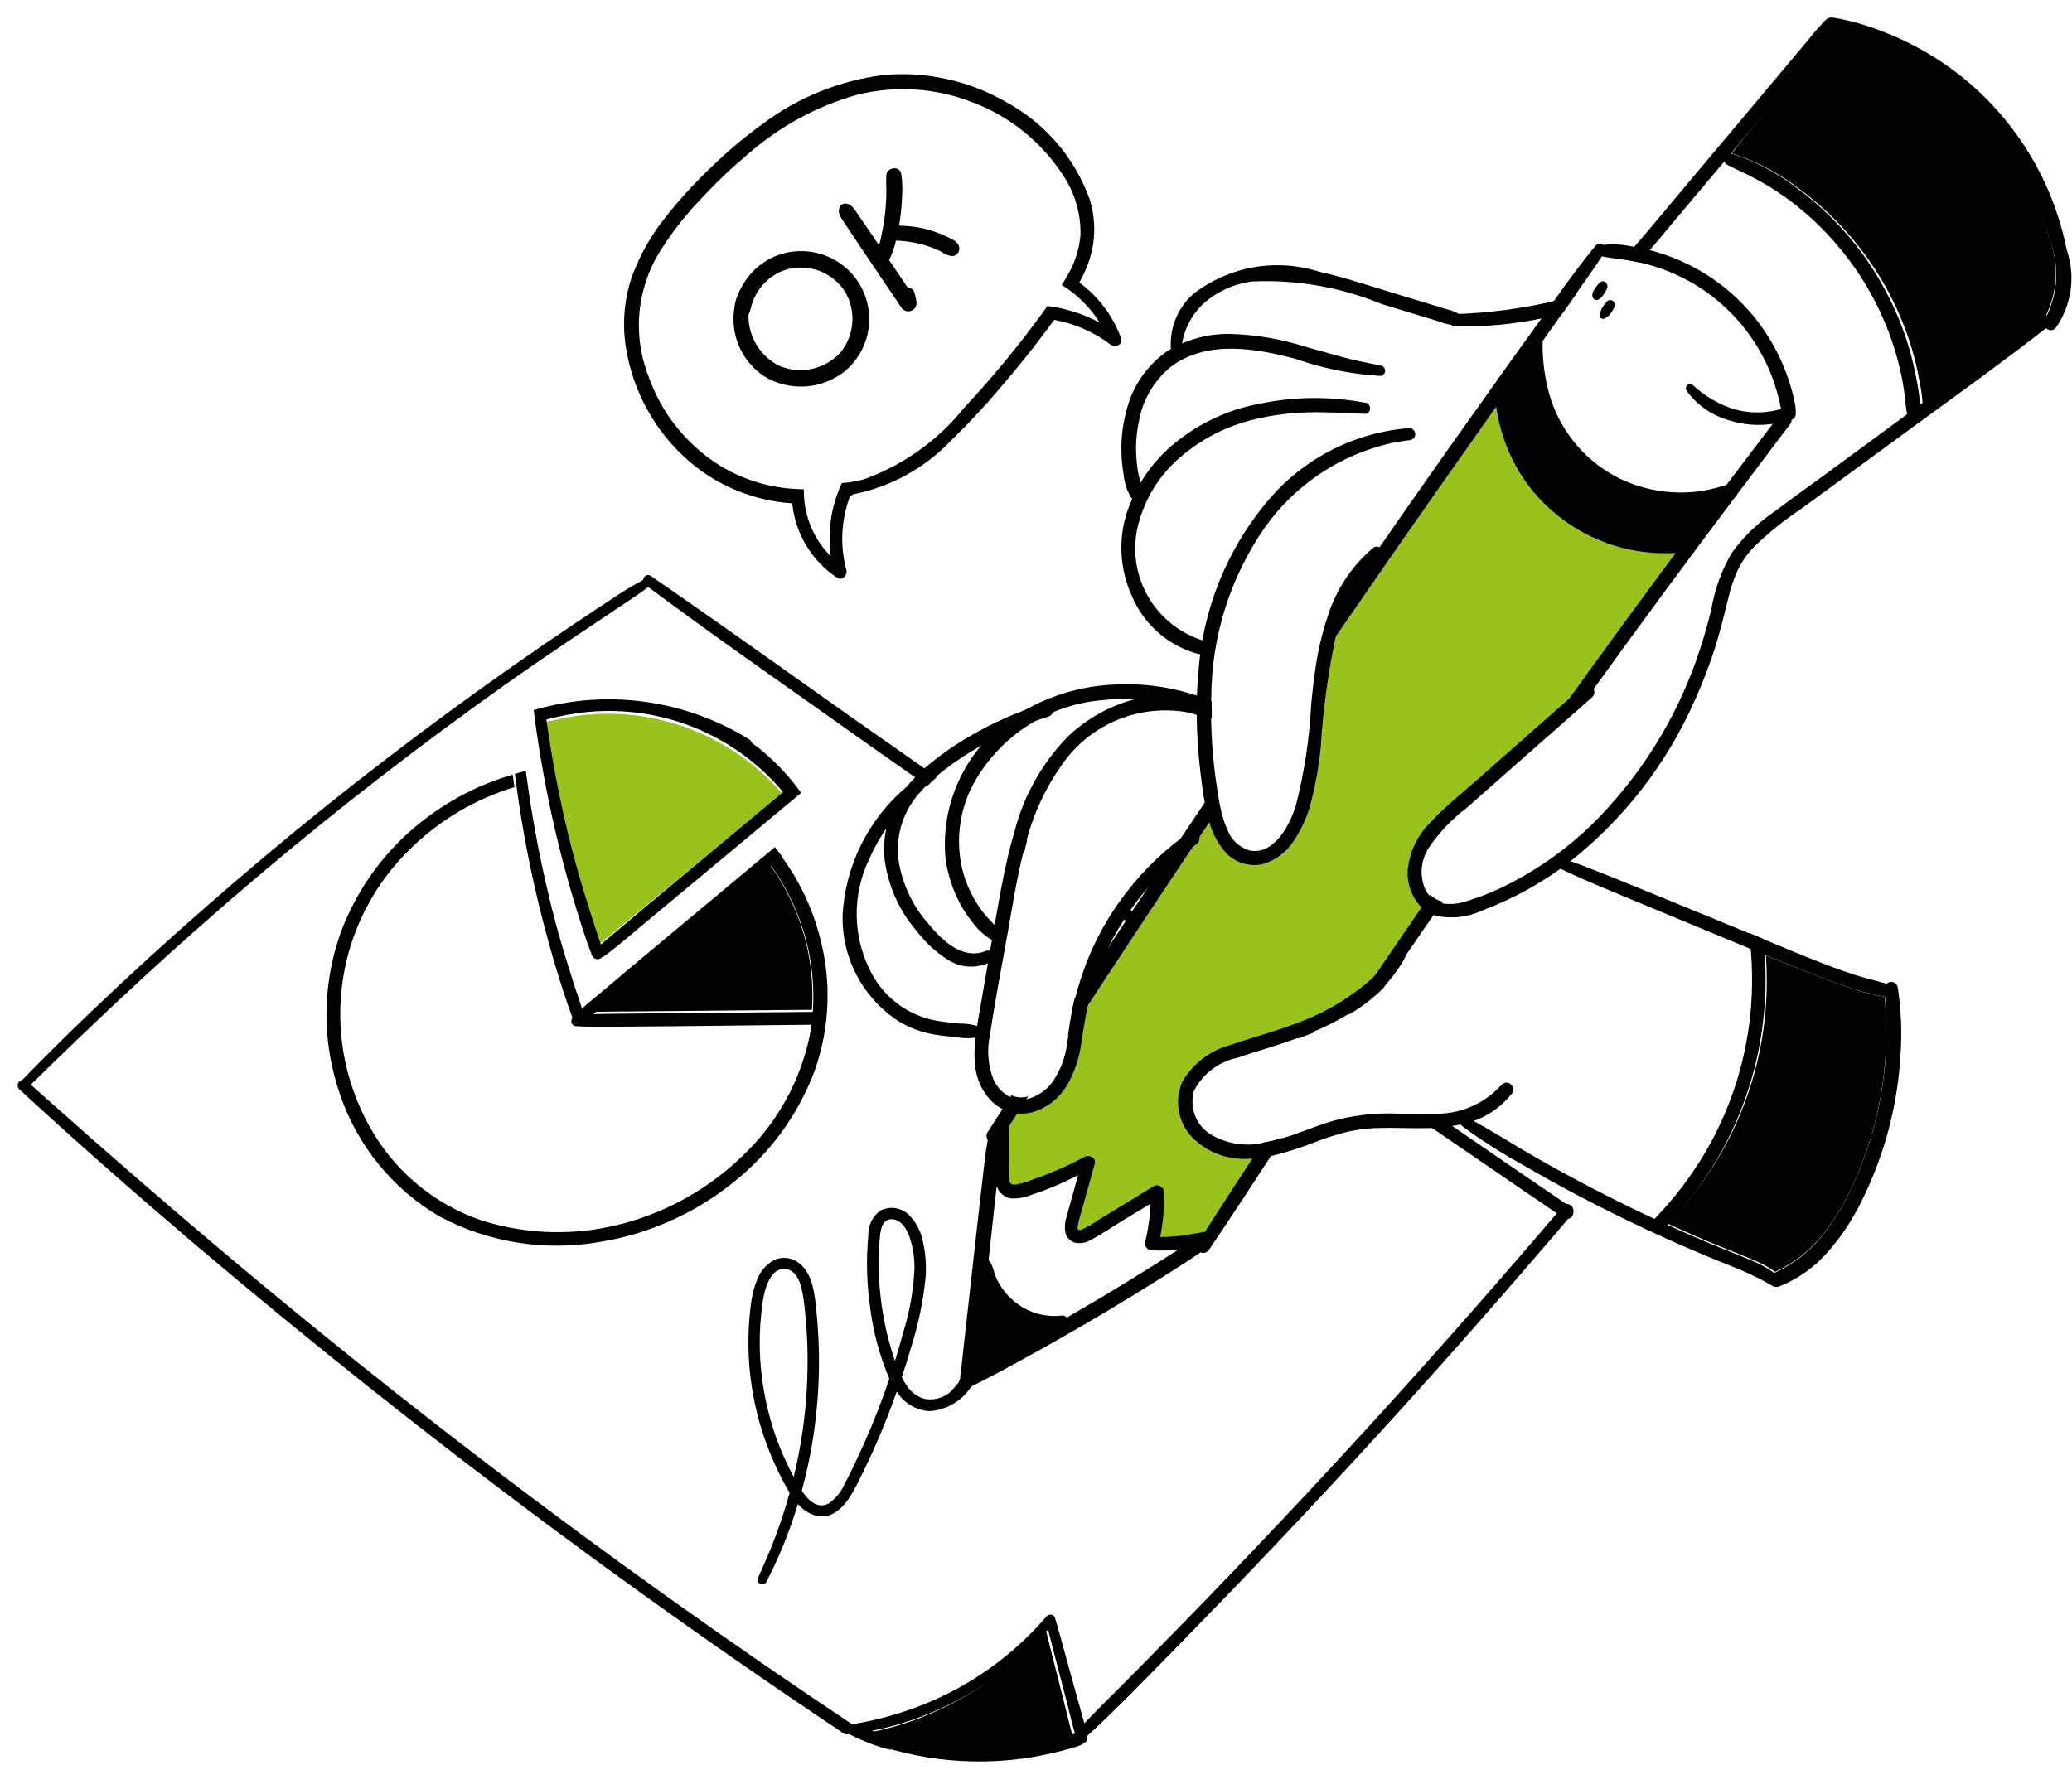 <?xml version="1.0" encoding="UTF-8"?> <svg xmlns="http://www.w3.org/2000/svg" width="66" height="57" viewBox="0 0 66 57" fill="none"><path fill-rule="evenodd" clip-rule="evenodd" d="M47.971 12.083C48.074 12.839 48.34 13.564 48.751 14.207C49.162 14.851 49.708 15.396 50.351 15.807C51.459 16.463 52.685 16.893 53.96 17.072L50.497 21.951C50.497 21.951 48.225 24.048 47.394 24.809C46.563 25.567 45.156 26.508 45.122 27.232C45.128 27.767 45.238 28.295 45.447 28.788C45.447 28.788 44.077 31.391 43.463 31.717C42.077 32.522 40.615 33.188 39.098 33.705C38.125 33.851 37.762 34.248 37.836 35.006C37.911 35.764 37.728 36.162 38.413 36.345C39.056 36.421 39.694 36.53 40.326 36.671C40.217 36.78 38.667 39.6 38.376 39.6C38.084 39.6 36.823 39.78 36.86 39.6C36.897 39.42 37.111 38.081 36.86 38.153C36.609 38.224 34.479 39.563 34.299 39.345C34.119 39.128 34.842 37.14 34.733 37.14C34.624 37.14 32.569 38.081 32.206 37.827C31.844 37.572 31.881 36.09 31.881 36.09L32.423 35.258C32.707 35.24 32.982 35.155 33.227 35.01C33.472 34.866 33.678 34.665 33.831 34.425C34.142 33.544 34.371 32.637 34.516 31.714L38.559 25.604C38.559 25.604 38.918 27.558 40.003 27.266C41.085 26.977 41.59 26.002 41.807 24.625C42.025 23.253 42.313 20.65 42.35 20.358C42.386 20.154 42.459 19.957 42.567 19.78L47.98 12.08L47.971 12.083Z" fill="#99C21D"></path><path fill-rule="evenodd" clip-rule="evenodd" d="M57.19 12.946C57.181 12.877 57.162 12.806 57.149 12.737C57.118 12.588 57.078 12.438 57.034 12.292C56.953 12.024 56.855 11.761 56.74 11.505C56.379 10.694 55.849 9.969 55.187 9.377C54.525 8.785 53.745 8.34 52.899 8.07C52.783 8.033 52.665 7.999 52.546 7.967C52.384 7.924 52.222 7.889 52.056 7.862C52.022 7.855 51.988 7.849 51.953 7.846C51.663 7.785 51.365 7.77 51.07 7.802C51.053 7.787 51.034 7.776 51.013 7.769C50.992 7.762 50.969 7.759 50.947 7.76C50.925 7.762 50.903 7.767 50.883 7.777C50.863 7.787 50.845 7.801 50.83 7.818C50.368 8.378 49.937 8.969 49.513 9.567C49.382 9.75 49.254 9.934 49.123 10.114C49.026 10.248 48.929 10.385 48.833 10.519C48.465 11.026 48.099 11.535 47.737 12.046C47.71 12.066 47.69 12.095 47.681 12.127C47.419 12.494 47.157 12.865 46.895 13.232C45.902 14.626 44.918 16.027 43.943 17.435C43.646 17.865 43.346 18.294 43.05 18.724C42.772 19.122 42.497 19.522 42.223 19.925C42.099 20.331 42.004 20.746 41.939 21.166C42.154 20.849 42.373 20.534 42.588 20.22C42.722 20.027 42.853 19.834 42.988 19.641C44.252 17.806 45.527 15.977 46.814 14.156C47.094 13.755 47.378 13.357 47.659 12.955C47.706 13.303 47.787 13.645 47.903 13.976C48.1 14.561 48.398 15.107 48.783 15.59C49.331 16.271 50.035 16.81 50.835 17.163C51.635 17.515 52.507 17.671 53.38 17.616C53.217 17.834 53.055 18.048 52.896 18.266C51.922 19.582 50.958 20.905 50.003 22.233C49.735 22.604 49.469 22.977 49.204 23.347C49.089 23.506 48.976 23.668 48.861 23.826C49.226 23.506 49.591 23.185 49.959 22.868C50.087 22.756 50.215 22.644 50.343 22.532C50.49 22.327 50.636 22.124 50.783 21.922C52.256 19.881 53.751 17.853 55.267 15.839C55.297 15.818 55.318 15.789 55.33 15.755C55.736 15.214 56.143 14.672 56.553 14.131C56.706 13.929 56.862 13.727 57.015 13.524C57.049 13.481 57.068 13.429 57.071 13.375C57.11 13.361 57.144 13.334 57.167 13.3C57.19 13.265 57.201 13.224 57.199 13.182C57.202 13.106 57.2 13.03 57.193 12.955L57.19 12.946ZM56.65 13.055C56.17 13.178 55.664 13.167 55.19 13.024C54.719 12.865 54.289 12.608 53.926 12.271C53.901 12.249 53.87 12.238 53.837 12.238C53.805 12.238 53.774 12.249 53.749 12.27C53.724 12.291 53.708 12.32 53.702 12.352C53.697 12.384 53.703 12.417 53.72 12.445C54.057 12.909 54.542 13.245 55.096 13.397C55.54 13.536 56.009 13.572 56.469 13.503C55.976 14.153 55.483 14.8 54.993 15.45C54.723 15.535 54.448 15.602 54.169 15.649C53.292 15.77 52.4 15.632 51.601 15.251C51.085 14.998 50.625 14.644 50.247 14.21C49.87 13.777 49.582 13.273 49.401 12.728C49.212 12.125 49.124 11.495 49.139 10.864C49.36 10.553 49.582 10.239 49.803 9.928C49.953 9.713 50.103 9.501 50.253 9.287C50.393 9.091 50.53 8.895 50.668 8.695C50.789 8.521 50.908 8.347 51.026 8.167C51.243 8.211 51.462 8.243 51.682 8.26C51.711 8.261 51.741 8.265 51.769 8.272C51.913 8.294 52.059 8.322 52.203 8.356C52.331 8.384 52.459 8.415 52.584 8.453C53.117 8.608 53.627 8.836 54.097 9.131C55.019 9.717 55.76 10.546 56.238 11.527C56.369 11.796 56.479 12.075 56.566 12.361C56.609 12.501 56.647 12.641 56.681 12.784C56.697 12.856 56.712 12.927 56.725 12.995C56.728 13.011 56.732 13.027 56.737 13.042C56.708 13.04 56.679 13.042 56.65 13.048L56.65 13.055ZM40.357 36.381C40.313 36.39 40.273 36.397 40.229 36.403C40.123 36.568 40.014 36.73 39.904 36.894C39.458 37.576 39.014 38.26 38.572 38.948C38.506 39.051 38.441 39.15 38.378 39.253H38.332C38.057 39.296 37.785 39.355 37.508 39.383C37.324 39.402 37.14 39.411 36.955 39.411C37.051 38.935 37.09 38.45 37.071 37.965C37.068 37.928 37.056 37.892 37.035 37.861C37.014 37.83 36.986 37.805 36.953 37.788C36.919 37.771 36.882 37.763 36.845 37.764C36.808 37.766 36.772 37.777 36.74 37.797C36.35 38.036 35.96 38.279 35.567 38.515C35.376 38.63 35.189 38.746 34.999 38.861C34.827 38.984 34.642 39.091 34.449 39.178C34.3 39.231 34.318 39.119 34.34 39.004C34.381 38.801 34.446 38.602 34.502 38.407C34.624 37.961 34.749 37.517 34.871 37.075C34.924 36.888 34.696 36.776 34.549 36.857C34.192 37.05 33.825 37.223 33.448 37.373C33.257 37.451 33.067 37.523 32.873 37.588C32.709 37.656 32.539 37.707 32.365 37.74C32.243 37.756 32.174 37.731 32.149 37.603C32.131 37.415 32.131 37.226 32.149 37.037C32.156 36.652 32.162 36.263 32.143 35.877C32.246 35.718 32.349 35.559 32.452 35.401C32.552 35.245 32.652 35.09 32.752 34.934C32.663 34.956 32.572 34.965 32.48 34.962C32.389 34.956 32.299 34.935 32.215 34.9C32.131 35.027 32.05 35.152 31.968 35.279C31.944 35.317 31.922 35.354 31.897 35.391C31.747 35.625 31.597 35.855 31.45 36.085C31.431 36.121 31.422 36.161 31.424 36.202C31.426 36.243 31.44 36.282 31.463 36.316C31.379 36.764 31.341 37.224 31.285 37.675C31.223 38.195 31.166 38.715 31.107 39.234C30.989 40.282 30.871 41.33 30.755 42.377C30.723 42.669 30.689 42.958 30.658 43.251C30.642 43.394 30.627 43.534 30.611 43.677C30.602 43.758 30.586 43.842 30.583 43.926C30.568 43.95 30.559 43.977 30.556 44.005C30.554 44.032 30.558 44.061 30.568 44.087C30.578 44.113 30.595 44.136 30.616 44.154C30.637 44.173 30.662 44.187 30.689 44.194C30.718 44.22 30.755 44.236 30.794 44.239C30.833 44.241 30.872 44.231 30.904 44.209C30.923 44.194 30.942 44.178 30.957 44.163C31.007 44.141 31.06 44.116 31.113 44.088C31.241 44.022 31.372 43.954 31.497 43.889C31.759 43.752 32.025 43.612 32.284 43.469C32.792 43.195 33.298 42.912 33.8 42.625C34.811 42.05 35.811 41.452 36.799 40.833C37.071 40.665 37.339 40.494 37.608 40.32C37.748 40.23 37.888 40.139 38.029 40.046C38.104 39.996 38.175 39.953 38.241 39.9C38.291 39.922 38.347 39.925 38.398 39.908C38.45 39.891 38.493 39.854 38.519 39.807C39.187 38.817 39.842 37.815 40.494 36.816C40.616 36.63 40.741 36.443 40.862 36.253C40.691 36.303 40.519 36.35 40.344 36.384L40.357 36.381ZM37.48 39.847C37.236 40.002 36.993 40.158 36.746 40.314C36.256 40.622 35.763 40.925 35.267 41.222C34.843 41.477 34.412 41.73 33.981 41.978C33.961 41.954 33.935 41.936 33.905 41.925C33.876 41.913 33.844 41.909 33.813 41.913C33.297 41.975 32.777 41.829 32.368 41.509C32.161 41.351 31.986 41.157 31.85 40.936C31.785 40.828 31.73 40.714 31.684 40.597C31.656 40.459 31.607 40.326 31.541 40.202C31.528 40.182 31.509 40.167 31.488 40.158C31.569 39.424 31.65 38.693 31.728 37.958C31.734 37.902 31.741 37.843 31.747 37.787C31.779 37.891 31.841 37.984 31.924 38.054C32.008 38.124 32.11 38.169 32.218 38.182C32.436 38.191 32.654 38.151 32.855 38.067C33.076 37.996 33.298 37.915 33.513 37.824C33.797 37.709 34.069 37.579 34.34 37.442L34.137 38.179C34.081 38.378 34.028 38.578 33.972 38.777C33.92 38.927 33.906 39.089 33.931 39.247C33.946 39.324 33.98 39.395 34.031 39.455C34.082 39.514 34.148 39.559 34.222 39.586C34.309 39.608 34.401 39.613 34.49 39.599C34.58 39.585 34.666 39.553 34.743 39.505C35.099 39.321 35.436 39.085 35.779 38.876C36.066 38.702 36.356 38.528 36.646 38.353C36.632 38.766 36.574 39.176 36.475 39.576C36.469 39.609 36.47 39.642 36.479 39.674C36.487 39.706 36.503 39.735 36.525 39.76C36.546 39.785 36.573 39.805 36.603 39.819C36.634 39.832 36.666 39.839 36.699 39.838C36.973 39.849 37.247 39.842 37.52 39.819C37.505 39.828 37.492 39.838 37.477 39.847L37.48 39.847ZM45.849 28.693C45.74 28.655 45.64 28.592 45.559 28.509C45.475 28.633 45.391 28.755 45.303 28.879C44.77 29.654 44.238 30.43 43.709 31.207C43.453 31.583 43.197 31.959 42.941 32.339C43.35 32.102 43.727 31.815 44.064 31.483C44.317 31.113 44.57 30.743 44.823 30.373C45.053 30.037 45.285 29.698 45.519 29.362C45.578 29.277 45.637 29.19 45.696 29.107C45.784 28.979 45.874 28.851 45.962 28.724C45.924 28.717 45.886 28.708 45.849 28.696L45.849 28.693ZM38.775 25.264C38.762 25.186 38.75 25.108 38.74 25.027C38.616 25.214 38.491 25.397 38.366 25.584C38.135 25.93 37.904 26.272 37.673 26.617C37.355 27.09 37.04 27.566 36.721 28.042C36.506 28.366 36.291 28.686 36.078 29.01C36.004 29.122 35.929 29.237 35.854 29.349C35.76 29.492 35.663 29.635 35.567 29.782C35.436 29.984 35.301 30.183 35.17 30.385C34.852 30.867 34.537 31.347 34.222 31.829C34.131 32.218 34.078 32.613 34.013 33.008C34.212 32.703 34.412 32.395 34.612 32.09C34.911 31.63 35.217 31.169 35.52 30.709C35.76 30.345 36 29.981 36.241 29.613C36.316 29.501 36.391 29.387 36.465 29.274C36.996 28.472 37.531 27.67 38.069 26.869C38.101 26.819 38.135 26.77 38.169 26.72C38.285 26.546 38.4 26.374 38.516 26.203C38.628 26.035 38.74 25.864 38.856 25.696C38.825 25.553 38.8 25.407 38.775 25.264Z" fill="black"></path><path fill-rule="evenodd" clip-rule="evenodd" d="M50.859 9.56C50.895 9.557 50.929 9.543 50.957 9.52C50.978 9.504 50.998 9.487 51.016 9.469C51.025 9.462 51.032 9.453 51.038 9.443C51.062 9.412 51.084 9.38 51.103 9.346L51.14 9.285L51.158 9.255C51.164 9.243 51.17 9.23 51.177 9.218C51.198 9.182 51.206 9.14 51.2 9.098C51.194 9.057 51.174 9.019 51.143 8.991C51.118 8.97 51.086 8.959 51.053 8.961L51.016 8.967C50.992 8.976 50.971 8.991 50.954 9.011C50.933 9.031 50.92 9.041 50.908 9.054C50.902 9.064 50.893 9.071 50.886 9.081C50.871 9.101 50.856 9.118 50.84 9.138C50.826 9.157 50.812 9.177 50.8 9.198C50.773 9.235 50.752 9.276 50.738 9.319C50.723 9.352 50.717 9.39 50.723 9.426C50.725 9.462 50.741 9.497 50.766 9.523C50.779 9.535 50.794 9.545 50.81 9.551C50.827 9.558 50.844 9.561 50.862 9.56L50.859 9.56Z" fill="black"></path><path fill-rule="evenodd" clip-rule="evenodd" d="M51.088 9.726C51.065 9.758 51.044 9.79 51.025 9.822C51.005 9.853 50.992 9.888 50.988 9.925C50.974 9.956 50.965 9.989 50.961 10.024C50.959 10.042 50.959 10.061 50.961 10.08C50.968 10.098 50.978 10.115 50.991 10.13C51.005 10.143 51.021 10.152 51.039 10.156C51.058 10.161 51.077 10.16 51.094 10.154C51.118 10.145 51.141 10.132 51.161 10.115C51.171 10.108 51.181 10.098 51.191 10.091C51.204 10.087 51.217 10.081 51.228 10.073C51.248 10.059 51.265 10.041 51.278 10.02C51.294 10 51.31 9.978 51.324 9.956C51.361 9.903 51.391 9.847 51.424 9.79C51.441 9.752 51.444 9.71 51.434 9.67C51.423 9.638 51.403 9.61 51.378 9.589C51.348 9.567 51.312 9.557 51.275 9.561C51.239 9.565 51.205 9.582 51.181 9.61C51.148 9.649 51.114 9.684 51.084 9.726L51.088 9.726Z" fill="black"></path><path fill-rule="evenodd" clip-rule="evenodd" d="M38.597 22.871C38.574 22.889 38.546 22.901 38.517 22.906C38.488 22.91 38.458 22.907 38.43 22.895C38.333 22.852 38.235 22.817 38.138 22.783C38.062 22.758 37.987 22.733 37.908 22.711C37.136 22.556 36.334 22.633 35.605 22.931C34.876 23.229 34.251 23.736 33.808 24.389C33.307 25.099 32.936 25.893 32.711 26.733C32.67 26.87 32.632 27.008 32.598 27.149C32.387 27.988 32.252 28.855 32.104 29.687C31.912 30.782 31.695 31.875 31.535 32.973C31.431 33.444 31.468 33.935 31.642 34.385C31.755 34.645 31.96 34.854 32.217 34.973C32.302 35.008 32.393 35.03 32.485 35.036C32.577 35.04 32.669 35.031 32.758 35.008C33.05 34.922 33.308 34.748 33.497 34.51C33.765 34.14 33.934 33.708 33.988 33.255C34 33.195 34.01 33.133 34.019 33.073C34.085 32.676 34.139 32.282 34.23 31.887C34.23 31.875 34.236 31.865 34.236 31.853C34.34 31.428 34.474 31.011 34.635 30.604C34.847 30.073 35.11 29.564 35.418 29.083C35.49 28.967 35.569 28.855 35.648 28.745C36.215 27.939 36.91 27.23 37.704 26.645C37.761 26.601 37.817 26.561 37.874 26.523C37.91 26.5 37.952 26.488 37.994 26.489C38.037 26.49 38.078 26.503 38.113 26.527C38.148 26.551 38.176 26.585 38.192 26.624C38.208 26.663 38.212 26.707 38.204 26.748C38.2 26.777 38.19 26.805 38.174 26.83C38.158 26.855 38.137 26.876 38.113 26.892C37.924 27.024 37.745 27.158 37.575 27.299C37.282 27.54 37.006 27.8 36.748 28.078C36.481 28.366 36.234 28.671 36.009 28.992C35.931 29.105 35.855 29.218 35.783 29.334C35.3 30.087 34.938 30.912 34.711 31.778C34.679 31.903 34.651 32.025 34.626 32.15C34.553 32.504 34.503 32.861 34.443 33.217C34.382 33.722 34.214 34.207 33.95 34.641C33.698 35.032 33.312 35.317 32.865 35.442C32.732 35.474 32.596 35.486 32.459 35.477C32.291 35.468 32.125 35.426 31.972 35.355C31.837 35.291 31.712 35.205 31.604 35.101C30.793 34.316 31.045 33.127 31.218 32.141C31.302 31.649 31.387 31.158 31.472 30.666C31.494 30.541 31.516 30.416 31.538 30.288C31.557 30.191 31.573 30.091 31.589 29.994C31.617 29.84 31.642 29.69 31.67 29.537C31.714 29.283 31.761 29.03 31.805 28.773C31.916 28.154 32.038 27.509 32.208 26.877C32.246 26.739 32.283 26.601 32.324 26.463C32.614 25.349 33.186 24.327 33.984 23.497C34.598 22.903 35.355 22.479 36.182 22.267C36.831 22.09 37.519 22.129 38.144 22.376C38.304 22.443 38.457 22.526 38.6 22.623V22.867L38.597 22.871Z" fill="black"></path><path fill-rule="evenodd" clip-rule="evenodd" d="M44.917 14.021C44.716 14.043 44.519 14.08 44.318 14.117C42.68 14.487 41.238 15.454 40.273 16.828C39.183 18.408 38.595 20.279 38.583 22.197C38.583 22.244 38.583 22.291 38.58 22.338C38.58 22.434 38.577 22.528 38.577 22.625V22.868C38.589 23.595 38.649 24.32 38.756 25.039C38.766 25.117 38.778 25.195 38.79 25.276C38.812 25.42 38.84 25.566 38.87 25.71C38.916 25.956 38.991 26.196 39.093 26.424C39.15 26.581 39.242 26.723 39.362 26.839C39.483 26.955 39.629 27.041 39.788 27.092C40.578 27.27 41.094 26.275 41.279 25.657C41.547 24.612 41.709 23.543 41.764 22.466C41.804 22.029 41.854 21.592 41.922 21.162C41.986 20.741 42.08 20.325 42.203 19.917C42.227 19.836 42.252 19.755 42.28 19.677C42.542 18.809 43.05 18.036 43.743 17.452C43.766 17.434 43.792 17.422 43.82 17.416C43.848 17.411 43.877 17.413 43.904 17.421C44.043 17.465 44.142 17.658 44.012 17.773C43.847 17.923 43.692 18.083 43.546 18.251C43.079 18.824 42.742 19.493 42.561 20.21C42.306 21.407 42.14 22.622 42.067 23.845C42.011 24.398 41.915 24.946 41.779 25.485C41.669 25.953 41.475 26.398 41.205 26.796C40.975 27.153 40.623 27.415 40.214 27.532C40.009 27.576 39.796 27.567 39.595 27.507C39.394 27.446 39.212 27.336 39.065 27.186C38.813 26.91 38.63 26.578 38.531 26.218C38.518 26.178 38.506 26.137 38.494 26.094C38.451 25.931 38.413 25.763 38.38 25.598C38.321 25.276 38.278 24.949 38.24 24.628C38.165 24.015 38.125 23.398 38.12 22.781V22.378C38.12 22.306 38.12 22.235 38.126 22.163C38.136 21.916 38.151 21.67 38.173 21.424C38.308 19.442 39.062 17.553 40.328 16.023C40.887 15.339 41.579 14.774 42.363 14.365C43.146 13.955 44.005 13.709 44.886 13.64C44.935 13.639 44.983 13.658 45.019 13.691C45.055 13.725 45.077 13.771 45.08 13.82C45.083 13.869 45.066 13.918 45.034 13.955C45.002 13.992 44.957 14.016 44.908 14.021L44.917 14.021Z" fill="black"></path><path fill-rule="evenodd" clip-rule="evenodd" d="M43.502 12.835C42.393 12.622 41.254 12.63 40.148 12.857C39.15 13.039 38.215 13.47 37.429 14.111C36.693 14.708 36.15 15.51 35.867 16.415C35.62 17.264 35.685 18.173 36.05 18.979C36.236 19.428 36.523 19.828 36.888 20.149C37.253 20.471 37.686 20.704 38.154 20.833C38.44 20.902 38.533 20.45 38.244 20.381C37.511 20.133 36.899 19.616 36.53 18.935C36.162 18.254 36.064 17.459 36.257 16.71C36.469 15.891 36.922 15.155 37.559 14.598C38.251 13.991 39.081 13.564 39.977 13.356C40.541 13.221 41.118 13.147 41.698 13.136C42.293 13.121 42.885 13.168 43.477 13.184C43.682 13.19 43.697 12.866 43.502 12.829L43.502 12.835Z" fill="black"></path><path fill-rule="evenodd" clip-rule="evenodd" d="M43.99 11.648C43.574 11.567 43.16 11.483 42.75 11.374C42.33 11.262 41.917 11.137 41.5 11.023C40.758 10.792 39.988 10.663 39.211 10.64C38.486 10.621 37.772 10.817 37.159 11.203C36.538 11.643 36.091 12.287 35.897 13.022C35.77 13.467 35.711 13.928 35.721 14.391C35.725 14.627 35.748 14.864 35.789 15.097C35.81 15.356 35.888 15.608 36.017 15.834C36.041 15.869 36.076 15.896 36.117 15.909C36.157 15.923 36.201 15.923 36.242 15.91C36.282 15.897 36.318 15.87 36.342 15.835C36.367 15.8 36.379 15.758 36.378 15.716C36.357 15.506 36.318 15.299 36.261 15.097C36.224 14.898 36.202 14.698 36.193 14.496C36.173 14.114 36.206 13.731 36.292 13.358C36.423 12.688 36.79 12.087 37.325 11.663C38.473 10.826 40.016 11.097 41.284 11.439C42.15 11.741 43.053 11.922 43.969 11.977C44.008 11.974 44.045 11.956 44.073 11.928C44.1 11.9 44.117 11.862 44.12 11.823C44.123 11.784 44.112 11.744 44.089 11.712C44.066 11.68 44.032 11.657 43.993 11.648L43.99 11.648Z" fill="black"></path><path fill-rule="evenodd" clip-rule="evenodd" d="M46.581 10.072C46.414 9.959 46.227 9.879 46.031 9.836C45.835 9.775 45.639 9.718 45.441 9.657C45.062 9.542 44.686 9.427 44.307 9.312C43.555 9.083 42.803 8.832 42.032 8.659C41.361 8.443 40.647 8.393 39.951 8.512C39.255 8.631 38.599 8.916 38.037 9.343C37.77 9.571 37.563 9.861 37.436 10.188C37.309 10.516 37.264 10.869 37.307 11.218C37.311 11.259 37.331 11.296 37.363 11.322C37.394 11.349 37.434 11.362 37.475 11.36C37.516 11.358 37.555 11.34 37.583 11.31C37.611 11.28 37.627 11.241 37.627 11.2C37.652 10.645 37.885 10.119 38.279 9.727C38.721 9.308 39.285 9.042 39.889 8.968C41.299 8.902 42.706 9.148 44.011 9.687L45.236 10.059C45.431 10.12 45.627 10.178 45.826 10.238C46.031 10.322 46.25 10.367 46.472 10.371C46.506 10.369 46.539 10.358 46.566 10.338C46.594 10.317 46.615 10.29 46.626 10.258C46.638 10.226 46.64 10.191 46.632 10.158C46.624 10.125 46.606 10.095 46.581 10.072Z" fill="black"></path><path fill-rule="evenodd" clip-rule="evenodd" d="M49.495 9.595C49.749 9.521 49.998 9.429 50.24 9.32C50.088 9.533 49.937 9.749 49.785 9.965C49.615 10.021 49.441 10.068 49.261 10.112C49.207 10.124 49.154 10.137 49.1 10.146C48.199 10.332 47.281 10.417 46.362 10.399C46.311 10.401 46.261 10.383 46.224 10.348C46.186 10.313 46.163 10.266 46.16 10.215C46.158 10.164 46.175 10.114 46.208 10.075C46.242 10.037 46.289 10.013 46.34 10.008C47.401 9.973 48.457 9.835 49.492 9.595H49.495Z" fill="black"></path><path fill-rule="evenodd" clip-rule="evenodd" d="M58.498 0.851C58.473 0.888 58.445 0.926 58.42 0.963C58.255 1.192 58.064 1.403 57.883 1.62C57.683 1.856 57.487 2.094 57.287 2.333C56.878 2.819 56.469 3.306 56.06 3.792C55.751 4.158 55.442 4.527 55.136 4.892C55.064 4.976 54.995 5.06 54.923 5.147L53.884 6.383C53.525 6.811 53.169 7.235 52.81 7.663C52.725 7.765 52.638 7.867 52.551 7.967C52.435 8.1 52.32 8.23 52.201 8.36C52.057 8.326 51.914 8.301 51.767 8.276C51.738 8.271 51.709 8.266 51.68 8.264C51.733 8.211 51.786 8.159 51.836 8.103C51.911 8.022 51.986 7.942 52.057 7.861C52.32 7.567 52.569 7.263 52.822 6.962C53.175 6.544 53.525 6.123 53.877 5.704C54.586 4.858 55.296 4.012 56.007 3.166C56.366 2.742 56.722 2.314 57.078 1.889L57.614 1.251C57.786 1.032 57.969 0.823 58.164 0.625C58.204 0.587 58.256 0.564 58.311 0.56C58.353 0.559 58.394 0.571 58.429 0.594C58.47 0.621 58.499 0.663 58.511 0.71C58.523 0.758 58.518 0.808 58.495 0.851H58.498Z" fill="black"></path><path fill-rule="evenodd" clip-rule="evenodd" d="M65.29 10.366L65.213 10.425C64.949 10.628 64.685 10.835 64.421 11.035C63.26 11.919 62.072 12.769 60.895 13.632C59.719 14.495 58.541 15.357 57.363 16.22C56.831 16.573 56.332 16.975 55.873 17.42C55.666 17.635 55.493 17.88 55.361 18.148C55.225 18.441 55.121 18.748 55.051 19.064C54.911 19.623 54.778 20.183 54.598 20.733C54.425 21.259 54.225 21.777 53.998 22.283C53.114 24.3 51.749 26.071 50.023 27.44C49.172 28.101 48.226 28.629 47.217 29.006C46.745 29.231 46.21 29.287 45.702 29.165C45.595 29.127 45.494 29.074 45.401 29.009C45.371 28.988 45.342 28.965 45.314 28.94C45.149 28.782 45.022 28.589 44.94 28.375C44.858 28.162 44.825 27.933 44.842 27.705C44.901 27.128 45.161 26.59 45.578 26.186C46.031 25.699 46.562 25.277 47.062 24.836L49.982 22.258L50.392 21.895C50.433 21.852 50.489 21.827 50.549 21.824C50.608 21.821 50.666 21.841 50.712 21.88C50.731 21.899 50.746 21.921 50.758 21.945C50.78 21.986 50.789 22.033 50.784 22.078C50.778 22.124 50.758 22.168 50.727 22.202C50.59 22.32 50.457 22.439 50.321 22.561L49.939 22.899C49.576 23.221 49.212 23.539 48.846 23.861C48.136 24.489 47.424 25.118 46.711 25.746C46.234 26.106 45.822 26.545 45.491 27.043C45.371 27.238 45.301 27.459 45.286 27.687C45.272 27.915 45.313 28.144 45.407 28.352C45.448 28.433 45.502 28.507 45.566 28.571C45.645 28.655 45.745 28.718 45.854 28.756C45.891 28.768 45.928 28.777 45.966 28.784C46.217 28.821 46.474 28.796 46.714 28.712C47.219 28.557 47.709 28.354 48.176 28.105C49.095 27.623 49.941 27.011 50.687 26.29C52.212 24.789 53.368 22.955 54.067 20.933C54.242 20.43 54.391 19.919 54.514 19.401C54.622 18.768 54.844 18.159 55.169 17.604C55.524 17.117 55.958 16.692 56.454 16.348C57.006 15.935 57.565 15.532 58.123 15.126C59.008 14.479 59.893 13.826 60.777 13.175C60.914 13.076 61.05 12.976 61.184 12.876C62.475 11.932 63.769 10.994 65.079 10.078C65.284 9.935 65.467 10.232 65.287 10.372L65.29 10.366Z" fill="black"></path><path fill-rule="evenodd" clip-rule="evenodd" d="M38.597 22.35C38.597 22.446 38.594 22.539 38.594 22.636V22.682C38.576 22.692 38.556 22.698 38.536 22.7C38.516 22.703 38.495 22.701 38.476 22.695C38.363 22.664 38.251 22.636 38.142 22.608C37.504 22.437 36.852 22.328 36.194 22.281C35.834 22.258 35.474 22.267 35.117 22.306C34.24 22.379 33.397 22.673 32.666 23.162C31.935 23.651 31.341 24.319 30.94 25.101C30.573 25.859 30.46 26.715 30.618 27.542C30.7 27.945 30.849 28.332 31.058 28.686C31.159 28.86 31.275 29.024 31.405 29.178C31.505 29.293 31.611 29.395 31.714 29.504C31.758 29.551 31.801 29.6 31.842 29.65C31.957 29.796 31.792 29.983 31.636 29.958C31.616 29.956 31.597 29.95 31.58 29.939C31.345 29.798 31.141 29.61 30.98 29.389C30.825 29.199 30.689 28.994 30.574 28.776C30.337 28.327 30.182 27.838 30.116 27.334C30.032 26.39 30.226 25.442 30.674 24.606C31.121 23.77 31.803 23.084 32.635 22.63C33.496 22.142 34.459 21.862 35.447 21.812C36.364 21.756 37.284 21.878 38.154 22.172C38.307 22.225 38.454 22.284 38.6 22.35H38.597Z" fill="black"></path><path fill-rule="evenodd" clip-rule="evenodd" d="M33.415 22.825C32.559 23.084 31.74 23.451 30.977 23.917C30.564 24.164 30.172 24.443 29.805 24.752C29.701 24.842 29.598 24.935 29.504 25.032C29.404 25.131 29.312 25.234 29.222 25.34C28.982 25.629 28.806 25.964 28.703 26.325C28.601 26.686 28.574 27.064 28.626 27.435C28.748 28.185 29.082 28.885 29.588 29.452C30.03 29.978 30.663 30.595 31.412 30.296C31.435 30.286 31.46 30.281 31.485 30.282C31.51 30.283 31.535 30.29 31.557 30.302C31.584 30.319 31.608 30.343 31.624 30.371C31.641 30.399 31.65 30.43 31.652 30.463C31.653 30.495 31.647 30.528 31.633 30.557C31.619 30.587 31.598 30.612 31.572 30.632C31.547 30.651 31.52 30.666 31.491 30.679C31.285 30.77 31.06 30.809 30.835 30.793C30.61 30.777 30.393 30.705 30.203 30.585C29.811 30.337 29.467 30.019 29.187 29.648C28.633 29 28.28 28.204 28.175 27.357C28.134 26.934 28.18 26.507 28.31 26.102C28.441 25.697 28.653 25.323 28.933 25.004C28.999 24.926 29.065 24.855 29.137 24.78C29.231 24.68 29.328 24.587 29.432 24.493C29.886 24.099 30.379 23.749 30.902 23.45C31.65 23.01 32.449 22.661 33.28 22.411C33.334 22.394 33.392 22.4 33.442 22.426C33.491 22.451 33.529 22.496 33.547 22.549C33.564 22.602 33.56 22.66 33.536 22.71C33.511 22.761 33.468 22.8 33.415 22.819L33.415 22.825Z" fill="black"></path><path fill-rule="evenodd" clip-rule="evenodd" d="M31.18 32.708C30.993 32.641 30.795 32.609 30.597 32.612C30.403 32.596 30.212 32.577 30.02 32.549C29.558 32.496 29.116 32.334 28.728 32.077C28.341 31.819 28.021 31.473 27.793 31.068C27.478 30.499 27.305 29.863 27.289 29.214C27.274 28.564 27.415 27.921 27.702 27.338C27.858 26.986 28.049 26.65 28.272 26.336C28.529 25.981 28.827 25.657 29.102 25.313C29.13 25.28 29.144 25.238 29.141 25.195C29.139 25.151 29.119 25.111 29.087 25.082C29.055 25.053 29.013 25.037 28.97 25.039C28.926 25.04 28.885 25.058 28.855 25.089C28.264 25.591 27.781 26.208 27.435 26.902C27.088 27.596 26.886 28.354 26.841 29.128C26.82 29.802 26.972 30.469 27.285 31.066C27.597 31.663 28.058 32.17 28.623 32.537C28.965 32.744 29.342 32.885 29.735 32.955C29.961 32.995 30.193 33.02 30.421 33.039C30.663 33.086 30.912 33.089 31.154 33.048C31.189 33.036 31.218 33.015 31.241 32.986C31.263 32.958 31.276 32.923 31.279 32.887C31.282 32.851 31.274 32.815 31.257 32.783C31.24 32.752 31.214 32.726 31.183 32.708L31.18 32.708Z" fill="black"></path><path fill-rule="evenodd" clip-rule="evenodd" d="M48.142 34.86C47.719 35.387 47.114 35.736 46.446 35.84C46.362 35.859 46.278 35.871 46.197 35.884C45.978 35.913 45.758 35.932 45.538 35.94C45.049 35.956 44.557 35.928 44.069 35.934C43.693 35.933 43.319 35.972 42.952 36.05C42.59 36.14 42.235 36.253 41.887 36.388C41.432 36.568 40.965 36.717 40.49 36.832C40.294 36.877 40.094 36.904 39.892 36.913C39.846 36.913 39.796 36.92 39.746 36.92C39.419 36.937 39.091 36.885 38.785 36.766C38.479 36.648 38.202 36.465 37.972 36.231C37.751 35.999 37.603 35.705 37.549 35.389C37.494 35.072 37.536 34.746 37.667 34.453C38.011 33.872 38.57 33.451 39.223 33.283C39.762 33.098 40.309 32.945 40.848 32.763C41 32.71 41.156 32.657 41.308 32.597C42.18 32.284 42.985 31.808 43.68 31.195C43.972 30.928 44.231 30.628 44.452 30.3C44.475 30.258 44.513 30.226 44.559 30.211C44.604 30.196 44.654 30.199 44.697 30.219C44.723 30.232 44.745 30.251 44.761 30.274C44.778 30.298 44.789 30.325 44.794 30.353C44.8 30.39 44.794 30.428 44.778 30.462C44.586 30.834 44.337 31.173 44.041 31.467C43.705 31.801 43.327 32.091 42.917 32.328C42.554 32.545 42.176 32.734 41.785 32.895C41.657 32.948 41.532 32.998 41.408 33.045C41.377 33.057 41.349 33.067 41.321 33.076C40.692 33.311 40.045 33.486 39.407 33.702C39.114 33.765 38.839 33.892 38.602 34.074C38.364 34.256 38.169 34.488 38.032 34.754C37.958 35.008 37.968 35.28 38.061 35.528C38.154 35.776 38.325 35.988 38.548 36.131C39.046 36.436 39.642 36.538 40.213 36.416C40.257 36.41 40.297 36.403 40.341 36.394C40.515 36.359 40.686 36.313 40.857 36.262C41.374 36.106 41.872 35.893 42.385 35.733C43.073 35.535 43.789 35.45 44.504 35.48C44.626 35.48 44.753 35.486 44.878 35.486C45.117 35.489 45.363 35.492 45.609 35.48C46.024 35.503 46.439 35.433 46.823 35.274C47.207 35.116 47.551 34.872 47.828 34.563C47.847 34.542 47.87 34.525 47.896 34.513C47.922 34.501 47.95 34.494 47.978 34.493C48.006 34.492 48.034 34.496 48.061 34.506C48.088 34.516 48.112 34.531 48.133 34.55C48.173 34.59 48.197 34.644 48.2 34.701C48.203 34.757 48.185 34.813 48.148 34.857L48.142 34.86Z" fill="black"></path><path fill-rule="evenodd" clip-rule="evenodd" d="M60.085 31.759C60.06 31.758 60.035 31.754 60.01 31.75C59.635 31.686 59.266 31.59 58.907 31.461C58.529 31.337 58.158 31.201 57.789 31.055C57.267 30.85 56.749 30.639 56.234 30.428C56.081 30.366 55.931 30.304 55.781 30.242C55.097 29.956 54.413 29.672 53.728 29.389C53.038 29.103 52.345 28.818 51.654 28.529C50.964 28.241 50.271 27.958 49.602 27.626C49.443 27.549 49.533 27.27 49.708 27.328C50.508 27.595 51.289 27.924 52.073 28.241C53.291 28.734 54.509 29.24 55.724 29.739C55.877 29.805 56.03 29.866 56.184 29.928C56.846 30.202 57.499 30.478 58.161 30.732C58.479 30.856 58.801 30.971 59.126 31.073C59.448 31.176 59.779 31.247 60.1 31.346C60.122 31.353 60.144 31.362 60.166 31.368C60.216 31.38 60.26 31.411 60.288 31.455C60.316 31.498 60.326 31.551 60.316 31.601C60.306 31.652 60.276 31.697 60.234 31.726C60.191 31.756 60.139 31.767 60.088 31.759L60.085 31.759Z" fill="black"></path><path fill-rule="evenodd" clip-rule="evenodd" d="M56.687 40.938C56.665 40.968 56.632 40.99 56.596 40.998C56.559 41.005 56.521 41 56.488 40.981C56.314 40.895 56.15 40.791 55.976 40.705C55.799 40.619 55.622 40.536 55.442 40.459C55.066 40.303 54.69 40.158 54.315 40.001C53.796 39.783 53.281 39.559 52.772 39.322C52.635 39.261 52.498 39.197 52.362 39.132C51.688 38.815 51.022 38.485 50.363 38.14C49.714 37.799 49.068 37.442 48.435 37.071C47.789 36.714 47.168 36.316 46.575 35.879C46.429 35.765 46.6 35.535 46.758 35.618C47.485 35.998 48.177 36.45 48.888 36.859C50.123 37.565 51.387 38.221 52.679 38.825C52.706 38.84 52.738 38.852 52.766 38.865C52.874 38.914 52.98 38.963 53.088 39.012C53.65 39.27 54.216 39.516 54.787 39.749C55.119 39.885 55.454 40.014 55.783 40.155C56.031 40.252 56.265 40.379 56.482 40.533C56.551 40.585 56.615 40.644 56.674 40.708C56.702 40.739 56.718 40.778 56.719 40.82C56.721 40.861 56.709 40.902 56.684 40.935L56.687 40.938Z" fill="black"></path><path fill-rule="evenodd" clip-rule="evenodd" d="M60.508 34.012C60.372 35.489 59.964 36.929 59.303 38.258C59.019 38.846 58.656 39.393 58.225 39.884C57.818 40.357 57.304 40.727 56.726 40.964C56.703 40.973 56.685 40.979 56.662 40.989C56.634 40.998 56.604 41.002 56.573 41C56.543 40.998 56.514 40.99 56.487 40.977C56.46 40.963 56.436 40.945 56.416 40.922C56.396 40.899 56.381 40.873 56.372 40.844C56.362 40.815 56.359 40.785 56.361 40.755C56.363 40.724 56.372 40.695 56.386 40.668C56.399 40.641 56.418 40.618 56.441 40.598C56.465 40.579 56.491 40.564 56.52 40.555C57.13 40.276 57.664 39.855 58.079 39.328C58.46 38.837 58.78 38.301 59.031 37.733C59.323 37.098 59.556 36.437 59.727 35.76C59.904 35.069 60.018 34.364 60.066 33.653C60.1 33.008 60.094 32.362 60.047 31.717C60.043 31.646 60.04 31.574 60.034 31.502C60.032 31.464 60.04 31.427 60.058 31.393C60.076 31.36 60.103 31.331 60.135 31.312C60.163 31.293 60.196 31.283 60.23 31.28C60.285 31.278 60.338 31.297 60.379 31.333C60.42 31.369 60.446 31.42 60.451 31.474C60.579 32.312 60.596 33.163 60.502 34.006L60.508 34.012Z" fill="black"></path><path fill-rule="evenodd" clip-rule="evenodd" d="M60.058 33.673C60.01 34.379 59.897 35.078 59.723 35.763C59.553 36.435 59.323 37.09 59.034 37.721C58.785 38.284 58.468 38.816 58.09 39.303C57.678 39.825 57.149 40.242 56.545 40.52C56.327 40.364 56.09 40.236 55.84 40.139C55.508 39.994 55.17 39.867 54.834 39.73C54.258 39.495 53.687 39.244 53.12 38.987C53.261 38.844 53.399 38.696 53.531 38.544C55.139 36.718 56.096 34.41 56.254 31.982C56.286 31.507 56.287 31.03 56.257 30.554C56.257 30.517 56.251 30.477 56.251 30.44C56.771 30.654 57.288 30.861 57.811 31.065C58.181 31.211 58.554 31.347 58.933 31.471C59.292 31.603 59.662 31.699 60.039 31.759C60.085 32.398 60.091 33.039 60.058 33.679L60.058 33.673Z" fill="black"></path><path fill-rule="evenodd" clip-rule="evenodd" d="M56.213 31.967C56.106 33.618 55.638 35.225 54.842 36.675C54.471 37.348 54.032 37.98 53.53 38.561C53.401 38.713 53.265 38.86 53.126 39.006C53.024 39.115 52.916 39.221 52.808 39.32C52.672 39.258 52.536 39.193 52.4 39.127C52.45 39.084 52.499 39.037 52.545 38.99C52.604 38.931 52.663 38.875 52.721 38.813C52.95 38.576 53.169 38.331 53.376 38.072C54.86 36.248 55.711 33.99 55.802 31.64C55.816 31.227 55.809 30.814 55.781 30.402C55.777 30.343 55.771 30.283 55.765 30.224C55.75 30.056 55.725 29.888 55.706 29.72C55.858 29.786 56.009 29.848 56.16 29.91C56.188 30.081 56.2 30.246 56.213 30.411C56.213 30.451 56.219 30.489 56.219 30.526C56.249 31.004 56.248 31.483 56.216 31.961L56.213 31.967Z" fill="black"></path><path fill-rule="evenodd" clip-rule="evenodd" d="M65.485 10.449C65.459 10.478 65.425 10.499 65.389 10.51C65.352 10.521 65.313 10.523 65.275 10.514C65.24 10.505 65.207 10.488 65.18 10.463C65.152 10.438 65.131 10.407 65.119 10.373C65.106 10.338 65.101 10.301 65.106 10.265C65.11 10.228 65.124 10.193 65.144 10.163C65.352 9.773 65.471 9.342 65.494 8.9C65.516 8.459 65.442 8.018 65.275 7.608C64.909 6.169 64.192 4.842 63.19 3.746C62.187 2.649 60.93 1.817 59.529 1.323C59.149 1.189 58.761 1.095 58.371 0.996C58.355 0.993 58.34 0.989 58.325 0.983C58.27 0.971 58.222 0.938 58.192 0.891C58.161 0.844 58.15 0.787 58.161 0.732C58.172 0.677 58.205 0.629 58.251 0.597C58.297 0.566 58.354 0.554 58.409 0.563C58.912 0.649 59.406 0.786 59.882 0.971C60.354 1.145 60.811 1.357 61.249 1.606C62.425 2.273 63.443 3.186 64.234 4.283C65.024 5.379 65.569 6.633 65.831 7.96C65.974 8.372 66.017 8.813 65.956 9.245C65.895 9.677 65.733 10.089 65.481 10.446L65.485 10.449Z" fill="black"></path><path fill-rule="evenodd" clip-rule="evenodd" d="M65.142 10.111C63.825 11.039 62.534 11.977 61.245 12.92C61.231 12.667 61.198 12.415 61.146 12.167C61.084 11.809 61.002 11.456 60.898 11.108C60.284 9.059 59.018 7.266 57.292 6.003C56.653 5.508 55.931 5.129 55.16 4.885C55.458 4.513 55.764 4.144 56.068 3.772C56.474 3.282 56.88 2.791 57.285 2.301C57.484 2.063 57.679 1.823 57.877 1.582C58.057 1.364 58.246 1.151 58.41 0.92C58.797 1.02 59.185 1.114 59.559 1.248C59.957 1.39 60.345 1.56 60.718 1.757C61.843 2.347 62.831 3.169 63.614 4.169C64.398 5.17 64.96 6.325 65.263 7.559C65.427 7.968 65.501 8.407 65.48 8.847C65.459 9.287 65.344 9.717 65.142 10.108L65.142 10.111Z" fill="black"></path><path fill-rule="evenodd" clip-rule="evenodd" d="M61.159 12.927C61.164 13.034 61.157 13.14 61.141 13.246C61.132 13.288 61.11 13.325 61.077 13.353C61.045 13.381 61.005 13.397 60.962 13.4C60.92 13.402 60.877 13.39 60.842 13.367C60.807 13.343 60.781 13.308 60.767 13.268C60.764 13.253 60.76 13.238 60.755 13.224C60.717 13.038 60.691 12.851 60.678 12.662C60.657 12.48 60.629 12.299 60.596 12.118C60.525 11.742 60.43 11.37 60.311 11.006C59.894 9.723 59.206 8.545 58.293 7.552C57.842 7.057 57.338 6.612 56.789 6.228C56.512 6.035 56.224 5.859 55.926 5.7C55.629 5.54 55.32 5.406 55.02 5.253C54.997 5.242 54.977 5.226 54.962 5.207C54.946 5.188 54.934 5.165 54.928 5.141C54.891 5.013 54.986 4.85 55.136 4.885C55.902 5.129 56.618 5.507 57.252 6.003C58.386 6.839 59.323 7.912 59.998 9.148C60.341 9.769 60.615 10.426 60.816 11.106C60.916 11.455 60.998 11.808 61.061 12.165C61.112 12.413 61.145 12.665 61.159 12.918L61.159 12.927Z" fill="black"></path><path fill-rule="evenodd" clip-rule="evenodd" d="M35.709 10.774C35.451 10.065 34.989 9.448 34.382 9.002C34.469 8.844 34.547 8.681 34.615 8.515C34.901 7.818 34.932 7.043 34.702 6.327C34.22 5.003 33.267 3.904 32.025 3.239C30.861 2.572 29.522 2.274 28.185 2.386C26.776 2.554 25.435 3.092 24.299 3.943C23.72 4.362 23.172 4.822 22.661 5.321C22.139 5.816 21.653 6.347 21.206 6.91C20.746 7.48 20.383 8.122 20.13 8.809C19.881 9.541 19.816 10.324 19.94 11.087C20.168 12.504 20.892 13.793 21.983 14.724C22.898 15.499 24.038 15.959 25.235 16.037C25.283 16.514 25.437 16.975 25.685 17.386C25.933 17.797 26.27 18.147 26.671 18.411C26.833 18.516 27.004 18.317 26.96 18.163C26.826 17.668 26.793 17.152 26.864 16.645C26.899 16.395 26.957 16.149 27.038 15.91C27.051 15.875 27.06 15.844 27.072 15.81C27.11 15.8 27.143 15.78 27.169 15.751C28.367 15.516 29.463 14.913 30.303 14.026C30.852 13.495 31.375 12.935 31.866 12.35C32.395 11.736 32.902 11.106 33.384 10.454C33.449 10.367 33.514 10.277 33.583 10.19C34.235 10.31 34.851 10.581 35.38 10.982C35.529 11.096 35.781 10.975 35.706 10.774L35.709 10.774ZM33.85 9.833C33.69 9.796 33.528 9.768 33.365 9.75C33.29 9.852 33.216 9.957 33.141 10.06C32.391 11.082 31.581 12.059 30.716 12.986C29.882 14.028 28.776 14.818 27.52 15.27C27.436 15.292 27.355 15.314 27.271 15.329C27.122 15.36 26.97 15.379 26.817 15.388C26.783 15.453 26.755 15.522 26.727 15.59C26.702 15.658 26.677 15.723 26.653 15.795C26.637 15.838 26.622 15.882 26.609 15.925C26.54 16.149 26.49 16.378 26.46 16.611C26.413 16.98 26.413 17.353 26.46 17.722C26.01 17.27 25.72 16.684 25.633 16.052L25.623 15.975C25.619 15.95 25.617 15.925 25.617 15.9L25.608 15.782C25.608 15.739 25.605 15.692 25.605 15.649V15.587C25.48 15.587 25.356 15.581 25.232 15.571C24.434 15.513 23.662 15.269 22.975 14.861C21.896 14.2 21.078 13.187 20.658 11.993C20.397 11.325 20.3 10.604 20.376 9.89C20.453 9.177 20.7 8.492 21.097 7.894C21.462 7.326 21.882 6.795 22.353 6.311C22.81 5.817 23.298 5.353 23.814 4.921C24.82 4.033 26.014 3.383 27.305 3.019C28.52 2.717 29.799 2.799 30.965 3.255C32.159 3.702 33.177 4.523 33.869 5.594C34.245 6.159 34.436 6.827 34.416 7.506C34.374 7.951 34.235 8.381 34.008 8.766C33.949 8.871 33.887 8.977 33.822 9.079C34.313 9.382 34.727 9.794 35.031 10.283C34.66 10.081 34.262 9.931 33.85 9.836L33.85 9.833Z" fill="black"></path><path fill-rule="evenodd" clip-rule="evenodd" d="M31.079 42.791C30.977 43.396 30.682 43.952 30.239 44.375C30.129 44.461 30.003 44.523 29.868 44.556C29.732 44.59 29.592 44.594 29.455 44.569C29.221 44.504 29.02 44.356 28.887 44.153C28.826 44.066 28.772 43.974 28.724 43.879C28.825 43.578 28.919 43.278 29.007 42.975C29.241 42.248 29.399 41.498 29.48 40.738C29.513 40.359 29.488 39.978 29.408 39.606C29.352 39.259 29.187 38.939 28.938 38.691C28.82 38.584 28.673 38.514 28.515 38.491C28.358 38.468 28.197 38.493 28.054 38.563C27.927 38.652 27.825 38.771 27.756 38.91C27.688 39.048 27.654 39.202 27.659 39.356C27.587 40.127 27.608 40.903 27.718 41.669C27.813 42.415 28.006 43.145 28.292 43.841L28.329 43.925C28.273 44.094 28.213 44.26 28.154 44.428C27.916 45.088 27.646 45.735 27.351 46.369C27.204 46.685 27.053 47.003 26.887 47.313C26.783 47.544 26.618 47.744 26.411 47.891C26.053 48.1 25.756 47.816 25.539 47.494C25.652 47.078 25.749 46.657 25.828 46.231C26.095 44.779 26.156 43.295 26.01 41.825C25.956 41.285 25.909 40.562 25.417 40.216C25.307 40.137 25.177 40.089 25.042 40.078C24.907 40.066 24.771 40.091 24.649 40.15C24.415 40.28 24.232 40.486 24.132 40.734C24.017 41.015 23.943 41.311 23.912 41.613C23.779 42.676 23.83 43.754 24.063 44.8C24.216 45.494 24.449 46.169 24.756 46.81C24.873 47.066 25.006 47.316 25.154 47.556C24.985 48.171 24.78 48.776 24.539 49.366C24.414 49.669 24.285 49.969 24.144 50.266C24.128 50.301 24.126 50.341 24.139 50.377C24.152 50.414 24.178 50.444 24.213 50.461C24.247 50.479 24.287 50.482 24.324 50.471C24.361 50.459 24.392 50.434 24.411 50.4C24.822 49.605 25.159 48.773 25.417 47.916C25.561 48.09 25.753 48.219 25.969 48.285C26.643 48.466 27.057 47.769 27.311 47.269C27.659 46.584 27.973 45.886 28.254 45.172C28.364 44.894 28.464 44.616 28.565 44.334C28.675 44.514 28.827 44.665 29.007 44.773C29.188 44.882 29.392 44.946 29.602 44.959C29.933 44.939 30.251 44.823 30.517 44.626C30.783 44.428 30.986 44.158 31.101 43.847C31.236 43.527 31.335 43.192 31.396 42.85C31.439 42.641 31.135 42.588 31.076 42.785L31.079 42.791ZM24.555 45.269C24.194 44.025 24.107 42.718 24.301 41.438C24.354 41.088 24.533 40.394 25.006 40.428C25.48 40.463 25.57 41.169 25.614 41.522C25.836 43.371 25.723 45.244 25.282 47.053C24.974 46.486 24.73 45.886 24.552 45.266L24.555 45.269ZM28.238 42.419C28.079 41.733 27.996 41.032 27.991 40.328C27.985 39.995 28 39.663 28.035 39.331C28.066 39.091 28.148 38.812 28.445 38.847C28.728 38.881 28.884 39.166 28.972 39.406C29.082 39.734 29.135 40.079 29.129 40.425C29.096 41.119 28.973 41.806 28.765 42.469C28.687 42.766 28.599 43.063 28.508 43.36C28.402 43.05 28.311 42.735 28.235 42.416L28.238 42.419Z" fill="black"></path><path fill-rule="evenodd" clip-rule="evenodd" d="M24.92 25.294C24.883 25.325 24.846 25.355 24.808 25.383C24.334 25.772 23.863 26.159 23.39 26.547C22.448 27.319 21.508 28.09 20.568 28.86C20.303 29.076 20.041 29.296 19.78 29.515C19.552 29.703 19.318 29.883 19.1 30.08C18.751 29.055 18.42 28.03 18.149 26.983C17.859 25.862 17.624 24.728 17.445 23.58C17.413 23.392 17.388 23.203 17.36 23.012C17.469 22.984 17.579 22.956 17.691 22.935C18.996 22.628 20.361 22.685 21.635 23.101C22.91 23.516 24.047 24.274 24.92 25.291V25.294Z" fill="#99C21D"></path><path fill-rule="evenodd" clip-rule="evenodd" d="M20.515 18.464C20.15 18.657 19.797 18.87 19.457 19.104C19.107 19.332 18.756 19.567 18.409 19.798C17.724 20.257 17.044 20.722 16.371 21.194C15.016 22.143 13.682 23.122 12.368 24.13C11.053 25.135 9.761 26.171 8.491 27.237C7.223 28.302 5.976 29.392 4.751 30.507C3.523 31.628 2.317 32.775 1.148 33.959C1.005 34.102 0.862 34.249 0.723 34.393C0.586 34.53 0.806 34.73 0.943 34.596C2.118 33.44 3.312 32.297 4.525 31.179C5.743 30.057 6.985 28.961 8.249 27.89C9.508 26.825 10.789 25.788 12.092 24.779C13.394 23.77 14.717 22.789 16.061 21.834C17.413 20.875 18.793 19.966 20.167 19.045C20.338 18.932 20.502 18.817 20.66 18.689C20.689 18.669 20.709 18.638 20.716 18.604C20.724 18.569 20.717 18.533 20.698 18.503C20.679 18.474 20.65 18.452 20.616 18.444C20.581 18.435 20.545 18.44 20.515 18.457L20.515 18.464Z" fill="black"></path><path fill-rule="evenodd" clip-rule="evenodd" d="M29.473 24.503C29.594 24.59 29.718 24.675 29.84 24.759C29.737 24.85 29.634 24.943 29.541 25.04C29.42 24.956 29.302 24.872 29.18 24.787C28.176 24.084 27.173 23.377 26.171 22.665C24.284 21.33 22.388 20.005 20.535 18.617C20.386 18.504 20.569 18.238 20.724 18.345C20.961 18.507 21.197 18.67 21.433 18.836C23.333 20.152 25.21 21.502 27.098 22.834C27.887 23.39 28.679 23.945 29.473 24.5V24.503Z" fill="black"></path><path fill-rule="evenodd" clip-rule="evenodd" d="M32.72 26.763C32.682 26.907 32.646 27.052 32.614 27.2C32.489 27.105 32.365 27.009 32.24 26.914C32.276 26.769 32.311 26.625 32.35 26.48C32.471 26.575 32.596 26.667 32.72 26.763Z" fill="black"></path><path fill-rule="evenodd" clip-rule="evenodd" d="M36.089 29.042C36.205 29.125 36.324 29.206 36.44 29.287C36.372 29.393 36.304 29.497 36.236 29.6C36.12 29.52 36.002 29.436 35.886 29.356C35.858 29.336 35.832 29.318 35.804 29.298C35.697 29.223 35.587 29.146 35.48 29.071C35.544 28.965 35.615 28.861 35.686 28.76C35.793 28.835 35.9 28.913 36.01 28.988C36.039 29.005 36.064 29.025 36.092 29.045L36.089 29.042Z" fill="black"></path><path fill-rule="evenodd" clip-rule="evenodd" d="M41.837 32.901C41.706 32.953 41.578 33.003 41.451 33.049C41.419 33.062 41.39 33.071 41.361 33.08C41.199 32.975 41.039 32.87 40.88 32.764C41.036 32.711 41.196 32.659 41.352 32.6C41.527 32.696 41.684 32.798 41.84 32.901L41.837 32.901Z" fill="black"></path><path fill-rule="evenodd" clip-rule="evenodd" d="M50.097 38.723C50.086 38.747 50.069 38.769 50.049 38.786C50.029 38.804 50.005 38.818 49.979 38.826C49.954 38.835 49.927 38.838 49.9 38.836C49.873 38.834 49.847 38.827 49.823 38.814C49.585 38.653 49.348 38.492 49.111 38.33C47.945 37.535 46.78 36.738 45.617 35.939C45.398 35.79 45.179 35.638 44.96 35.486C45.197 35.489 45.441 35.493 45.685 35.48C45.879 35.613 46.076 35.749 46.27 35.882C47.513 36.737 48.759 37.59 50.008 38.441C50.056 38.468 50.092 38.512 50.108 38.564C50.125 38.616 50.121 38.673 50.097 38.723Z" fill="black"></path><path fill-rule="evenodd" clip-rule="evenodd" d="M28.399 55.76C27.936 55.644 27.487 55.475 27.062 55.256H26.922C26.882 55.232 26.845 55.207 26.807 55.182C25.662 54.417 24.524 53.642 23.394 52.857C21.395 51.468 19.42 50.047 17.469 48.596C15.523 47.147 13.602 45.669 11.706 44.16C9.809 42.65 7.937 41.11 6.088 39.542C4.236 37.963 2.408 36.359 0.617 34.708C0.584 34.676 0.564 34.633 0.563 34.586C0.561 34.54 0.578 34.495 0.609 34.461C0.64 34.427 0.683 34.407 0.73 34.404C0.776 34.401 0.821 34.417 0.856 34.447C1.082 34.65 1.306 34.848 1.532 35.05C3.336 36.657 5.159 38.24 7.004 39.8C8.857 41.363 10.734 42.895 12.637 44.397C14.533 45.895 16.452 47.361 18.394 48.795C20.343 50.233 22.317 51.642 24.315 53.019C25.259 53.668 26.207 54.31 27.161 54.946C27.192 54.964 27.22 54.986 27.251 55.005C27.347 55.07 27.444 55.132 27.54 55.194C27.825 55.384 28.111 55.573 28.396 55.76L28.399 55.76Z" fill="black"></path><path fill-rule="evenodd" clip-rule="evenodd" d="M34.606 55.472C34.568 55.505 34.518 55.522 34.468 55.52C34.417 55.517 34.37 55.496 34.334 55.46C34.32 55.444 34.31 55.426 34.303 55.407C34.284 55.35 34.266 55.297 34.247 55.241C34.162 54.979 34.106 54.71 34.037 54.444C33.959 54.138 33.878 53.832 33.8 53.525C33.659 52.988 33.519 52.453 33.384 51.916C33.073 52.259 32.741 52.583 32.39 52.885C31.243 53.868 29.893 54.586 28.437 54.988C28.221 55.047 28.003 55.097 27.784 55.141C27.765 55.144 27.746 55.148 27.727 55.154C27.684 55.16 27.64 55.169 27.596 55.178C27.437 55.212 27.275 55.233 27.112 55.241H26.971C26.947 55.24 26.924 55.233 26.903 55.219C26.883 55.206 26.866 55.188 26.856 55.166C26.846 55.151 26.841 55.134 26.839 55.117C26.838 55.099 26.841 55.082 26.847 55.065C26.854 55.049 26.864 55.035 26.878 55.023C26.891 55.012 26.907 55.004 26.924 55C27.018 54.969 27.115 54.947 27.212 54.925C27.387 54.888 27.565 54.86 27.74 54.822C27.999 54.763 28.259 54.697 28.515 54.619C30.393 54.064 32.07 52.978 33.343 51.491C33.362 51.471 33.385 51.456 33.411 51.448C33.437 51.44 33.464 51.438 33.491 51.444C33.517 51.45 33.542 51.462 33.562 51.48C33.582 51.498 33.598 51.521 33.606 51.547C33.79 52.178 33.959 52.809 34.134 53.444C34.219 53.757 34.306 54.069 34.394 54.382C34.466 54.641 34.547 54.9 34.603 55.166C34.616 55.225 34.628 55.285 34.637 55.344C34.643 55.367 34.642 55.392 34.636 55.414C34.629 55.438 34.617 55.459 34.6 55.475L34.606 55.472Z" fill="black"></path><path fill-rule="evenodd" clip-rule="evenodd" d="M34.157 55.282C34.126 55.292 34.092 55.305 34.058 55.314C33.941 55.352 33.822 55.387 33.702 55.418C33.468 55.484 33.234 55.538 32.997 55.585C32.533 55.675 32.064 55.729 31.592 55.749C30.637 55.793 29.681 55.699 28.753 55.468C28.43 55.387 28.113 55.282 27.8 55.175C28.015 55.131 28.23 55.081 28.443 55.021C29.882 54.612 31.211 53.887 32.333 52.898C32.678 52.592 33.005 52.265 33.311 51.92C33.443 52.462 33.582 53.005 33.72 53.544C33.797 53.853 33.877 54.163 33.954 54.472C34.022 54.737 34.08 55.011 34.16 55.276L34.157 55.282Z" fill="black"></path><path fill-rule="evenodd" clip-rule="evenodd" d="M34.615 55.459C34.529 55.554 34.415 55.619 34.29 55.646L34.195 55.675C34.06 55.716 33.924 55.754 33.788 55.789C33.51 55.859 33.229 55.92 32.948 55.971C31.955 56.141 30.941 56.166 29.94 56.044C29.441 55.984 28.948 55.887 28.463 55.754C28.444 55.748 28.428 55.745 28.409 55.739C27.937 55.62 27.481 55.447 27.049 55.223C26.888 55.134 26.964 54.873 27.131 54.927C27.169 54.94 27.203 54.95 27.241 54.962C27.402 55.013 27.563 55.067 27.724 55.121C28.046 55.23 28.372 55.334 28.703 55.417C30.13 55.763 31.615 55.803 33.059 55.535C33.302 55.487 33.542 55.433 33.782 55.366C33.905 55.334 34.028 55.299 34.148 55.261C34.183 55.252 34.217 55.239 34.249 55.23C34.332 55.2 34.421 55.192 34.508 55.207C34.522 55.208 34.536 55.212 34.549 55.22C34.569 55.231 34.588 55.246 34.602 55.264C34.617 55.283 34.628 55.304 34.634 55.327C34.64 55.349 34.642 55.373 34.639 55.396C34.635 55.419 34.627 55.442 34.615 55.462L34.615 55.459Z" fill="black"></path><path fill-rule="evenodd" clip-rule="evenodd" d="M49.785 38.426C47.849 40.706 45.874 42.952 43.859 45.164C41.855 47.363 39.815 49.529 37.737 51.662C37.151 52.262 36.563 52.862 35.971 53.457C35.38 54.051 34.778 54.639 34.207 55.252C34.06 55.407 34.294 55.612 34.447 55.476C35.555 54.471 36.592 53.385 37.638 52.318C38.683 51.251 39.721 50.174 40.75 49.086C42.798 46.924 44.806 44.728 46.775 42.498C47.886 41.238 48.985 39.969 50.072 38.69C50.234 38.501 49.95 38.236 49.788 38.426H49.785Z" fill="black"></path><path fill-rule="evenodd" clip-rule="evenodd" d="M26.096 29.784C25.855 28.888 25.45 28.045 24.902 27.296C24.786 27.389 24.673 27.485 24.558 27.579C24.872 28.01 25.134 28.477 25.339 28.97C25.776 29.993 25.965 31.104 25.893 32.214C25.884 32.347 25.871 32.481 25.852 32.614C25.834 32.751 25.812 32.885 25.787 33.021C25.496 34.399 24.813 35.664 23.82 36.662C22.804 37.701 21.543 38.468 20.154 38.893C18.585 39.382 16.905 39.379 15.338 38.883C13.789 38.353 12.499 37.255 11.729 35.811C10.961 34.401 10.679 32.777 10.924 31.191C11.169 29.604 11.929 28.142 13.086 27.029C14.014 26.123 15.145 25.454 16.386 25.078C16.367 24.944 16.348 24.814 16.332 24.68C15.361 24.961 14.447 25.415 13.636 26.019C12.348 26.967 11.371 28.277 10.828 29.781C10.257 31.43 10.258 33.224 10.831 34.873C11.388 36.512 12.519 37.894 14.015 38.765C15.584 39.596 17.387 39.877 19.135 39.564C20.665 39.31 22.106 38.67 23.319 37.703C24.511 36.77 25.422 35.526 25.952 34.108C26.443 32.717 26.494 31.208 26.096 29.787L26.096 29.784Z" fill="black"></path><path fill-rule="evenodd" clip-rule="evenodd" d="M25.287 24.951C25.023 24.623 24.732 24.318 24.416 24.04C24.265 23.906 24.107 23.781 23.944 23.664C23.939 23.642 23.93 23.622 23.917 23.604C23.904 23.586 23.888 23.571 23.869 23.56C22.906 22.961 21.833 22.561 20.713 22.384C19.593 22.207 18.449 22.256 17.348 22.53C17.233 22.558 17.115 22.589 17 22.624C17.016 22.759 17.034 22.89 17.053 23.025C17.068 23.131 17.084 23.235 17.096 23.341C17.183 23.93 17.283 24.517 17.395 25.101C17.619 26.254 17.899 27.398 18.228 28.522C18.418 29.164 18.617 29.809 18.853 30.436C18.865 30.467 18.885 30.495 18.911 30.517C18.938 30.538 18.969 30.552 19.002 30.558C19.035 30.564 19.069 30.561 19.101 30.549C19.133 30.538 19.161 30.518 19.183 30.492C19.203 30.488 19.223 30.48 19.239 30.467C19.733 30.11 20.194 29.693 20.666 29.305C21.139 28.913 21.608 28.519 22.081 28.127C23.02 27.344 23.958 26.562 24.895 25.781C24.988 25.703 25.085 25.625 25.178 25.546C25.293 25.452 25.405 25.355 25.52 25.261C25.445 25.158 25.368 25.055 25.284 24.951L25.287 24.951ZM24.833 25.33C24.36 25.725 23.891 26.116 23.418 26.511C22.479 27.294 21.541 28.076 20.604 28.857C20.34 29.076 20.078 29.299 19.817 29.521C19.59 29.712 19.357 29.894 19.139 30.094C18.791 29.055 18.462 28.015 18.191 26.953C17.902 25.816 17.668 24.665 17.488 23.501C17.457 23.31 17.432 23.119 17.404 22.924C17.513 22.896 17.622 22.868 17.734 22.846C19.039 22.537 20.405 22.596 21.678 23.018C22.952 23.44 24.083 24.208 24.945 25.236C24.907 25.267 24.87 25.299 24.833 25.327L24.833 25.33Z" fill="black"></path><path fill-rule="evenodd" clip-rule="evenodd" d="M24.914 27.297C24.799 27.391 24.687 27.488 24.572 27.582C24.479 27.661 24.383 27.739 24.289 27.817C23.351 28.598 22.413 29.381 21.476 30.166C21.004 30.558 20.535 30.956 20.062 31.345C19.667 31.671 19.285 32.015 18.878 32.326C18.797 32.389 18.716 32.451 18.635 32.508C18.619 32.52 18.599 32.528 18.579 32.533C18.56 32.556 18.535 32.574 18.506 32.586C18.478 32.598 18.448 32.602 18.418 32.6C18.387 32.597 18.358 32.588 18.332 32.572C18.306 32.556 18.284 32.534 18.269 32.508C18.262 32.497 18.256 32.485 18.253 32.473C18.017 31.846 17.818 31.2 17.628 30.558C17.299 29.432 17.019 28.288 16.795 27.134C16.683 26.548 16.581 25.962 16.497 25.372C16.481 25.265 16.466 25.162 16.453 25.055C16.434 24.921 16.416 24.789 16.4 24.654C16.515 24.62 16.63 24.588 16.748 24.56C16.767 24.692 16.783 24.823 16.805 24.958C16.829 25.149 16.857 25.344 16.888 25.535C17.069 26.695 17.303 27.847 17.591 28.99C17.861 30.053 18.191 31.093 18.539 32.135C18.756 31.934 18.993 31.749 19.217 31.561C19.478 31.338 19.739 31.116 20.003 30.896C20.939 30.112 21.876 29.329 22.816 28.548C23.288 28.153 23.758 27.761 24.23 27.366C24.268 27.335 24.305 27.303 24.342 27.275C24.457 27.181 24.572 27.084 24.684 26.99C24.765 27.09 24.843 27.194 24.92 27.3L24.914 27.297Z" fill="black"></path><path fill-rule="evenodd" clip-rule="evenodd" d="M25.866 32.172C23.915 32.191 21.967 32.203 20.016 32.225C19.744 32.225 19.475 32.228 19.203 32.234C19.069 32.234 18.934 32.234 18.8 32.24C19.206 31.934 19.594 31.594 19.991 31.272C20.466 30.885 20.939 30.496 21.414 30.109C22.358 29.336 23.301 28.563 24.244 27.792C24.337 27.715 24.434 27.637 24.528 27.56C24.842 27.99 25.104 28.455 25.31 28.946C25.746 29.964 25.935 31.07 25.863 32.175L25.866 32.172Z" fill="black"></path><path fill-rule="evenodd" clip-rule="evenodd" d="M25.936 32.649H25.802C25.286 32.656 24.767 32.659 24.251 32.665C23.269 32.674 22.286 32.69 21.307 32.697C20.81 32.703 20.309 32.706 19.812 32.709C19.321 32.729 18.829 32.724 18.338 32.693C18.315 32.692 18.293 32.685 18.273 32.673C18.253 32.662 18.236 32.646 18.223 32.627C18.21 32.608 18.202 32.586 18.199 32.563C18.195 32.54 18.198 32.517 18.204 32.495C18.211 32.456 18.23 32.419 18.259 32.391C18.287 32.363 18.324 32.344 18.363 32.338C18.514 32.32 18.665 32.311 18.817 32.309C18.951 32.309 19.084 32.309 19.218 32.303C19.488 32.297 19.756 32.297 20.026 32.294C21.966 32.275 23.905 32.257 25.843 32.24H25.914C26.172 32.24 26.197 32.643 25.936 32.646V32.649Z" fill="black"></path><path fill-rule="evenodd" clip-rule="evenodd" d="M25.298 8.011C24.773 8.063 24.286 8.31 23.933 8.703C23.755 8.902 23.612 9.129 23.509 9.375C23.446 9.515 23.406 9.664 23.392 9.817C23.326 10.231 23.379 10.655 23.546 11.04C23.714 11.424 23.988 11.753 24.336 11.986C24.734 12.23 25.198 12.344 25.664 12.312C26.13 12.28 26.574 12.104 26.935 11.807C27.284 11.507 27.529 11.102 27.633 10.653C27.736 10.204 27.694 9.733 27.512 9.31C27.329 8.886 27.017 8.532 26.619 8.298C26.222 8.065 25.76 7.964 25.301 8.011L25.298 8.011ZM26.786 11.215C26.548 11.482 26.232 11.669 25.883 11.749C25.534 11.829 25.168 11.799 24.837 11.662C24.534 11.514 24.28 11.283 24.103 10.995C23.927 10.708 23.836 10.376 23.841 10.039C23.899 9.906 23.924 9.764 23.974 9.622C24.034 9.455 24.121 9.299 24.23 9.159C24.443 8.879 24.74 8.676 25.078 8.579C25.424 8.487 25.791 8.508 26.124 8.64C26.457 8.771 26.739 9.007 26.929 9.311C27.098 9.606 27.174 9.945 27.149 10.284C27.123 10.624 26.997 10.948 26.786 11.215Z" fill="black"></path><path fill-rule="evenodd" clip-rule="evenodd" d="M30.53 7.8C30.465 7.705 30.372 7.633 30.265 7.593C30.173 7.546 30.078 7.502 29.982 7.461C29.813 7.39 29.638 7.332 29.459 7.289C29.274 7.246 29.086 7.216 28.896 7.201C28.816 7.195 28.727 7.189 28.637 7.189C28.65 7.123 28.659 7.054 28.668 6.988C28.702 6.756 28.724 6.521 28.733 6.287C28.752 6.038 28.744 5.788 28.708 5.541C28.653 5.253 28.231 5.337 28.231 5.6C28.219 5.832 28.241 6.058 28.231 6.283C28.222 6.509 28.203 6.738 28.173 6.963C28.142 7.179 28.099 7.399 28.053 7.612C28.037 7.681 28.019 7.75 28.003 7.819C27.859 7.605 27.717 7.396 27.573 7.186C27.486 7.06 27.403 6.935 27.314 6.81C27.21 6.659 27.127 6.499 26.93 6.484C26.885 6.484 26.841 6.499 26.806 6.526C26.77 6.553 26.744 6.591 26.733 6.634C26.683 6.803 26.785 6.926 26.871 7.06C26.957 7.195 27.05 7.327 27.139 7.461C27.311 7.721 27.483 7.981 27.659 8.238C28.007 8.755 28.357 9.272 28.705 9.789C28.737 9.843 28.788 9.884 28.847 9.905C28.907 9.925 28.972 9.923 29.03 9.9C29.089 9.876 29.137 9.832 29.166 9.777C29.195 9.721 29.203 9.656 29.188 9.595C29.174 9.502 29.153 9.41 29.127 9.319C29.114 9.274 29.087 9.235 29.049 9.207C29.011 9.18 28.964 9.166 28.918 9.169C28.717 8.874 28.52 8.58 28.32 8.285C28.413 8.1 28.483 7.904 28.53 7.703L28.539 7.665C28.555 7.664 28.57 7.666 28.585 7.668C28.671 7.671 28.758 7.677 28.844 7.687C29.173 7.724 29.495 7.808 29.801 7.935C29.859 7.959 29.933 7.994 30.004 8.032C30.098 8.099 30.206 8.143 30.321 8.16C30.362 8.159 30.403 8.148 30.438 8.126C30.474 8.105 30.504 8.076 30.525 8.04C30.546 8.004 30.557 7.963 30.558 7.922C30.559 7.881 30.549 7.84 30.53 7.803L30.53 7.8Z" fill="black"></path></svg> 